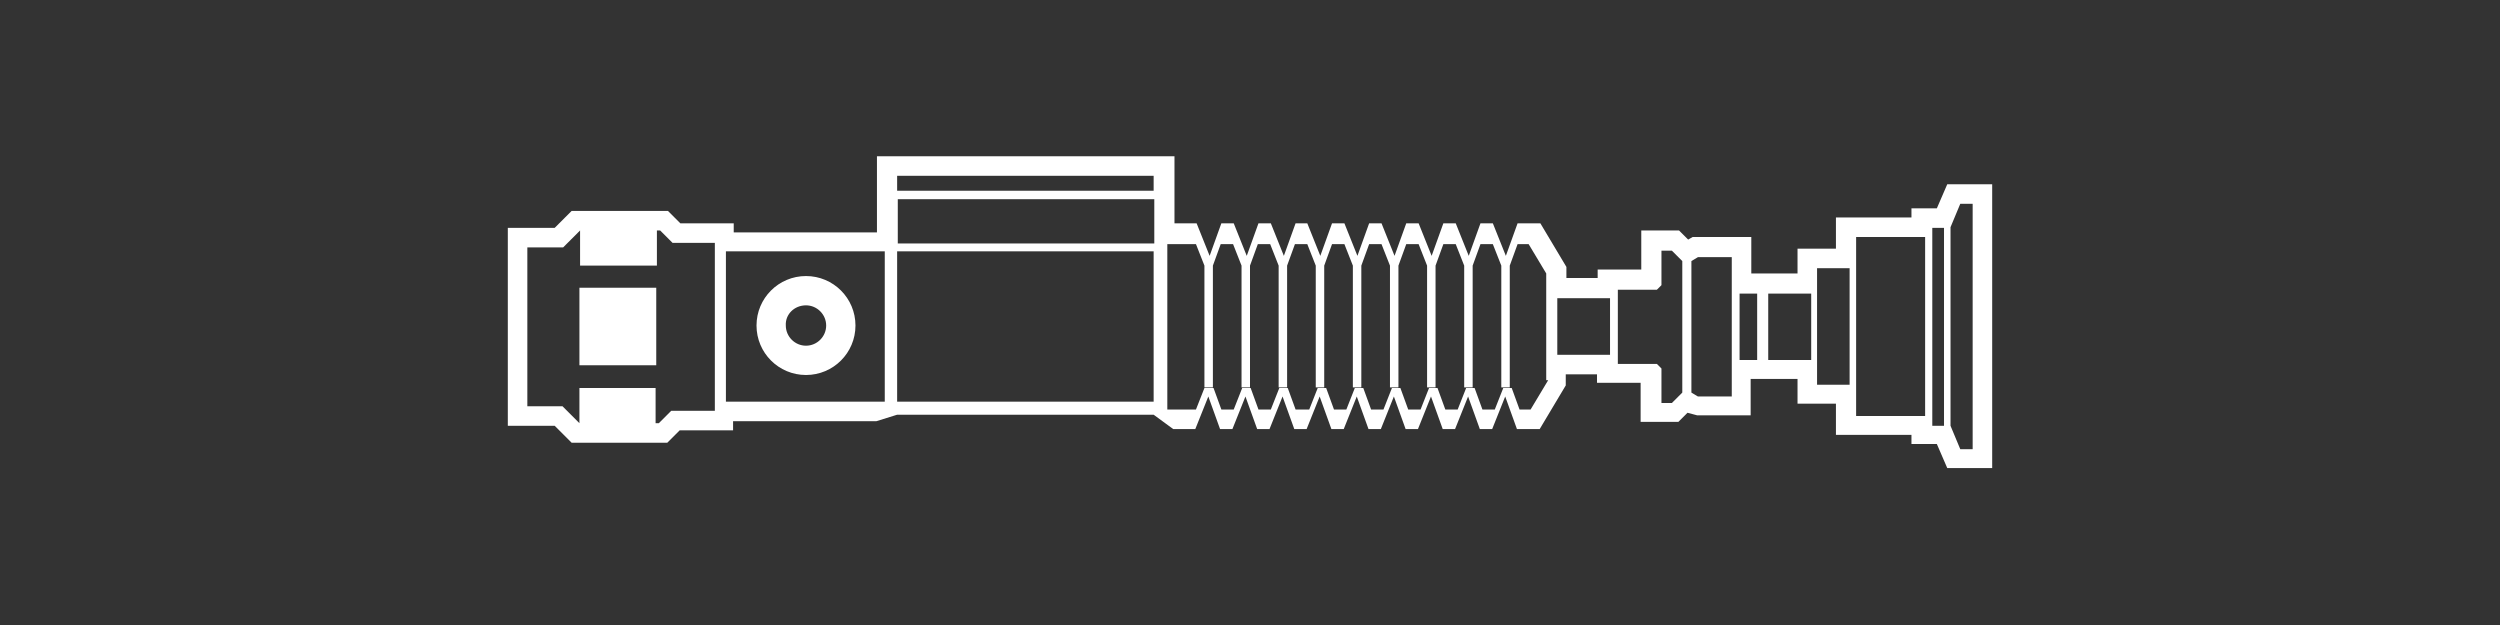 ﻿<?xml version="1.0" encoding="UTF-8" standalone="no"?>
<!DOCTYPE svg PUBLIC "-//W3C//DTD SVG 20010904//EN" "http://www.w3.org/TR/2001/REC-SVG-20010904/DTD/svg10.dtd">
<svg version="1.1" id="Frosty Editor v1.0.4.5" xmlns="http://www.w3.org/2000/svg" d1p1:xlink="http://www.w3.org/1999/xlink" viewBox="0 0 384 96" xmlns:d1p1="xmlns">
  <rect x="0" y="0" width="384" height="96" fill="#333333" stroke="none"/>
  <path stroke="none" fill="#ffffffff" d="M 123.800,46.900 C 125.500,46.900 126.900,48.300 126.900,50.000 126.900,51.700 125.500,53.100 123.800,53.100 122.100,53.100 120.700,51.700 120.700,50.000 120.600,48.300 122.000,46.900 123.800,46.900 123.800,46.900 123.800,46.900 123.800,46.900 Z M 123.800,57.600 C 128.000,57.600 131.400,54.200 131.400,50.000 131.400,45.800 128.000,42.400 123.800,42.400 119.600,42.400 116.200,45.800 116.200,50.000 116.200,54.200 119.600,57.600 123.800,57.600 123.800,57.600 123.800,57.600 123.800,57.600 Z " />
  <path stroke="none" fill="#ffffffff" d="M 303.000,69.000 C 302.367,69.000 301.733,69.000 301.100,69.000 300.600,67.800 300.100,66.600 299.600,65.400 299.600,55.233 299.600,45.067 299.600,34.900 300.100,33.700 300.600,32.500 301.100,31.300 301.733,31.300 302.367,31.300 303.000,31.300 303.000,43.867 303.000,56.433 303.000,69.000 303.000,69.000 303.000,69.000 303.000,69.000 Z M 298.600,65.400 C 298.000,65.400 297.400,65.400 296.800,65.400 296.800,55.267 296.800,45.133 296.800,35.000 297.400,35.000 298.000,35.000 298.600,35.000 298.600,45.133 298.600,55.267 298.600,65.400 298.600,65.400 298.600,65.400 298.600,65.400 Z M 295.700,63.900 C 292.167,63.900 288.633,63.900 285.100,63.900 285.100,54.733 285.100,45.567 285.100,36.400 288.633,36.400 292.167,36.400 295.700,36.400 295.700,45.567 295.700,54.733 295.700,63.900 295.700,63.900 295.700,63.900 295.700,63.900 Z M 284.100,59.100 C 282.433,59.100 280.767,59.100 279.100,59.100 279.100,53.133 279.100,47.167 279.100,41.200 280.767,41.200 282.433,41.200 284.100,41.200 284.100,47.167 284.100,53.133 284.100,59.100 284.100,59.100 284.100,59.100 284.100,59.100 Z M 278.200,55.300 C 276.000,55.300 273.800,55.300 271.600,55.300 271.600,51.900 271.600,48.500 271.600,45.100 273.800,45.100 276.000,45.100 278.200,45.100 278.200,48.500 278.200,51.900 278.200,55.300 278.200,55.300 278.200,55.300 278.200,55.300 Z M 269.900,55.300 C 269.000,55.300 268.100,55.300 267.200,55.300 267.200,51.900 267.200,48.500 267.200,45.100 268.100,45.100 269.000,45.100 269.900,45.100 269.900,48.500 269.900,51.900 269.900,55.300 269.900,55.300 269.900,55.300 269.900,55.300 Z M 266.000,60.900 C 264.267,60.900 262.533,60.900 260.800,60.900 260.467,60.700 260.133,60.500 259.800,60.300 259.800,53.567 259.800,46.833 259.800,40.100 260.133,39.900 260.467,39.700 260.800,39.500 262.533,39.500 264.267,39.500 266.000,39.500 266.000,46.633 266.000,53.767 266.000,60.900 266.000,60.900 266.000,60.900 266.000,60.900 Z M 258.400,60.300 C 257.867,60.833 257.333,61.367 256.800,61.900 256.267,61.900 255.733,61.900 255.200,61.900 255.200,60.133 255.200,58.367 255.200,56.600 254.967,56.367 254.733,56.133 254.500,55.900 252.500,55.900 250.500,55.900 248.500,55.900 248.500,52.100 248.500,48.300 248.500,44.500 250.500,44.500 252.500,44.500 254.500,44.500 254.733,44.267 254.967,44.033 255.200,43.800 255.200,42.033 255.200,40.267 255.200,38.500 255.733,38.500 256.267,38.500 256.800,38.500 257.333,39.033 257.867,39.567 258.400,40.100 258.400,46.833 258.400,53.567 258.400,60.300 258.400,60.300 258.400,60.300 258.400,60.300 Z M 247.300,54.500 C 244.600,54.500 241.900,54.500 239.200,54.500 239.200,51.600 239.200,48.700 239.200,45.800 241.900,45.800 244.600,45.800 247.300,45.800 247.300,48.700 247.300,51.600 247.300,54.500 247.300,54.500 247.300,54.500 247.300,54.500 Z M 237.800,58.400 C 236.900,59.900 236.000,61.400 235.100,62.900 234.533,62.900 233.967,62.900 233.400,62.900 233.000,61.800 232.600,60.700 232.200,59.600 231.767,59.600 231.333,59.600 230.900,59.600 230.467,60.700 230.033,61.800 229.600,62.900 228.967,62.900 228.333,62.900 227.700,62.900 227.300,61.800 226.900,60.700 226.500,59.600 226.067,59.600 225.633,59.600 225.200,59.600 224.767,60.700 224.333,61.800 223.900,62.900 223.267,62.900 222.633,62.900 222.000,62.900 221.600,61.800 221.200,60.700 220.800,59.600 220.367,59.600 219.933,59.600 219.500,59.600 219.067,60.700 218.633,61.800 218.200,62.900 217.567,62.900 216.933,62.900 216.300,62.900 215.900,61.800 215.500,60.700 215.100,59.600 214.667,59.600 214.233,59.600 213.800,59.600 213.367,60.700 212.933,61.800 212.500,62.900 211.867,62.900 211.233,62.900 210.600,62.900 210.200,61.800 209.800,60.700 209.400,59.600 208.967,59.600 208.533,59.600 208.100,59.600 207.667,60.700 207.233,61.800 206.800,62.900 206.167,62.900 205.533,62.900 204.900,62.900 204.500,61.800 204.100,60.700 203.700,59.600 203.267,59.600 202.833,59.600 202.400,59.600 201.967,60.700 201.533,61.800 201.100,62.900 200.400,62.900 199.700,62.900 199.000,62.900 198.600,61.800 198.200,60.700 197.800,59.600 197.367,59.600 196.933,59.600 196.500,59.600 196.067,60.700 195.633,61.800 195.200,62.900 194.567,62.900 193.933,62.900 193.300,62.900 192.900,61.800 192.500,60.700 192.100,59.600 191.667,59.600 191.233,59.600 190.800,59.600 190.367,60.700 189.933,61.800 189.500,62.900 188.867,62.900 188.233,62.900 187.600,62.900 187.200,61.800 186.800,60.700 186.400,59.600 185.933,59.600 185.467,59.600 185.000,59.600 184.567,60.700 184.133,61.800 183.700,62.900 182.233,62.900 180.767,62.900 179.300,62.900 179.300,54.433 179.300,45.967 179.300,37.500 180.767,37.500 182.233,37.500 183.700,37.500 184.133,38.600 184.567,39.700 185.000,40.800 185.000,47.033 185.000,53.267 185.000,59.500 185.433,59.500 185.867,59.500 186.300,59.500 186.300,53.267 186.300,47.033 186.300,40.800 186.300,40.800 186.300,40.800 186.300,40.800 186.700,39.700 187.100,38.600 187.500,37.500 188.133,37.500 188.767,37.500 189.400,37.500 189.833,38.600 190.267,39.700 190.700,40.800 190.700,47.033 190.700,53.267 190.700,59.500 191.133,59.500 191.567,59.500 192.000,59.500 192.000,53.267 192.000,47.033 192.000,40.800 192.400,39.700 192.800,38.600 193.200,37.500 193.833,37.500 194.467,37.500 195.100,37.500 195.533,38.600 195.967,39.700 196.400,40.800 196.400,47.033 196.400,53.267 196.400,59.500 196.833,59.500 197.267,59.500 197.700,59.500 197.700,53.267 197.700,47.033 197.700,40.800 198.100,39.700 198.500,38.600 198.900,37.500 199.533,37.500 200.167,37.500 200.800,37.500 201.233,38.600 201.667,39.700 202.100,40.800 202.100,47.033 202.100,53.267 202.100,59.500 202.533,59.500 202.967,59.500 203.400,59.500 203.400,53.267 203.400,47.033 203.400,40.800 203.800,39.700 204.200,38.600 204.600,37.500 205.233,37.500 205.867,37.500 206.500,37.500 206.933,38.600 207.367,39.700 207.800,40.800 207.800,47.033 207.800,53.267 207.800,59.500 208.233,59.500 208.667,59.500 209.100,59.500 209.100,53.267 209.100,47.033 209.100,40.800 209.500,39.700 209.900,38.600 210.300,37.500 210.933,37.500 211.567,37.500 212.200,37.500 212.633,38.600 213.067,39.700 213.500,40.800 213.500,47.033 213.500,53.267 213.500,59.500 213.933,59.500 214.367,59.500 214.800,59.500 214.800,53.267 214.800,47.033 214.800,40.800 215.200,39.700 215.600,38.600 216.000,37.500 216.633,37.500 217.267,37.500 217.900,37.500 218.333,38.600 218.767,39.700 219.200,40.800 219.200,47.033 219.200,53.267 219.200,59.500 219.633,59.500 220.067,59.500 220.500,59.500 220.500,53.267 220.500,47.033 220.500,40.800 220.900,39.700 221.300,38.600 221.700,37.500 222.333,37.500 222.967,37.500 223.600,37.500 224.033,38.600 224.467,39.700 224.900,40.800 224.900,47.033 224.900,53.267 224.900,59.500 225.333,59.500 225.767,59.500 226.200,59.500 226.200,53.267 226.200,47.033 226.200,40.800 226.600,39.700 227.000,38.600 227.400,37.500 228.033,37.500 228.667,37.500 229.300,37.500 229.733,38.600 230.167,39.700 230.600,40.800 230.600,40.800 230.600,40.800 230.600,40.800 230.600,47.033 230.600,53.267 230.600,59.500 231.033,59.500 231.467,59.500 231.900,59.500 231.900,53.267 231.900,47.033 231.900,40.800 232.300,39.700 232.700,38.600 233.100,37.500 233.667,37.500 234.233,37.500 234.800,37.500 235.700,39.000 236.600,40.500 237.500,42.000 237.500,47.467 237.500,52.933 237.500,58.400 237.600,58.400 237.700,58.400 237.800,58.400 Z M 137.800,61.700 C 137.800,54.000 137.800,46.300 137.800,38.600 150.933,38.600 164.067,38.600 177.200,38.600 177.200,46.300 177.200,54.000 177.200,61.700 164.067,61.700 150.933,61.700 137.800,61.700 137.800,61.700 137.800,61.700 137.800,61.700 Z M 135.900,61.700 C 127.767,61.700 119.633,61.700 111.500,61.700 111.500,54.000 111.500,46.300 111.500,38.600 119.633,38.600 127.767,38.600 135.900,38.600 135.900,46.300 135.900,54.000 135.900,61.700 135.900,61.700 135.900,61.700 135.900,61.700 Z M 109.600,63.100 C 107.433,63.100 105.267,63.100 103.100,63.100 102.467,63.733 101.833,64.367 101.200,65.000 101.033,65.000 100.867,65.000 100.700,65.000 100.700,63.200 100.700,61.400 100.700,59.600 96.800,59.600 92.900,59.600 89.000,59.600 89.000,61.400 89.000,63.200 89.000,65.000 88.133,64.133 87.267,63.267 86.400,62.400 84.600,62.400 82.800,62.400 81.000,62.400 81.000,54.267 81.000,46.133 81.000,38.000 82.833,38.000 84.667,38.000 86.500,38.000 87.367,37.133 88.233,36.267 89.100,35.400 89.100,37.200 89.100,39.000 89.100,40.800 93.033,40.800 96.967,40.800 100.900,40.800 100.900,39.000 100.900,37.200 100.900,35.400 101.067,35.400 101.233,35.400 101.400,35.400 102.033,36.033 102.667,36.667 103.300,37.300 105.467,37.300 107.633,37.300 109.800,37.300 109.800,45.900 109.800,54.500 109.800,63.100 109.733,63.100 109.667,63.100 109.600,63.100 Z M 177.300,30.600 C 177.300,32.867 177.300,35.133 177.300,37.400 164.167,37.400 151.033,37.400 137.900,37.400 137.900,35.133 137.900,32.867 137.900,30.600 151.033,30.600 164.167,30.600 177.300,30.600 177.300,30.600 177.300,30.600 177.300,30.600 Z M 137.800,27.000 C 150.933,27.000 164.067,27.000 177.200,27.000 177.200,27.767 177.200,28.533 177.200,29.300 164.067,29.300 150.933,29.300 137.800,29.300 137.800,28.533 137.800,27.767 137.800,27.000 137.800,27.000 137.800,27.000 137.800,27.000 Z M 299.100,28.300 C 298.567,29.533 298.033,30.767 297.500,32.000 296.200,32.000 294.900,32.000 293.600,32.000 293.600,32.467 293.600,32.933 293.600,33.400 289.733,33.400 285.867,33.400 282.000,33.400 282.000,35.000 282.000,36.600 282.000,38.200 280.033,38.200 278.067,38.200 276.100,38.200 276.100,39.467 276.100,40.733 276.100,42.000 273.733,42.000 271.367,42.000 269.000,42.000 269.000,40.133 269.000,38.267 269.000,36.400 266.000,36.400 263.000,36.400 260.000,36.400 259.767,36.533 259.533,36.667 259.300,36.800 258.833,36.333 258.367,35.867 257.900,35.400 255.967,35.400 254.033,35.400 252.100,35.400 252.100,37.400 252.100,39.400 252.100,41.400 249.867,41.400 247.633,41.400 245.400,41.400 245.400,41.833 245.400,42.267 245.400,42.700 243.800,42.700 242.200,42.700 240.600,42.700 240.600,42.133 240.600,41.567 240.600,41.000 239.267,38.767 237.933,36.533 236.600,34.300 235.433,34.300 234.267,34.300 233.100,34.300 232.500,35.967 231.900,37.633 231.300,39.300 230.633,37.633 229.967,35.967 229.300,34.300 228.667,34.300 228.033,34.300 227.400,34.300 226.800,35.967 226.200,37.633 225.600,39.300 224.933,37.633 224.267,35.967 223.600,34.300 222.967,34.300 222.333,34.300 221.700,34.300 221.100,35.967 220.500,37.633 219.900,39.300 219.233,37.633 218.567,35.967 217.900,34.300 217.267,34.300 216.633,34.300 216.000,34.300 215.400,35.967 214.800,37.633 214.200,39.300 213.533,37.633 212.867,35.967 212.200,34.300 211.567,34.300 210.933,34.300 210.300,34.300 209.700,35.967 209.100,37.633 208.500,39.300 207.833,37.633 207.167,35.967 206.500,34.300 205.867,34.300 205.233,34.300 204.600,34.300 204.000,35.967 203.400,37.633 202.800,39.300 202.133,37.633 201.467,35.967 200.800,34.300 200.200,34.300 199.600,34.300 199.000,34.300 198.400,35.967 197.800,37.633 197.200,39.300 196.533,37.633 195.867,35.967 195.200,34.300 194.567,34.300 193.933,34.300 193.300,34.300 192.700,35.967 192.100,37.633 191.500,39.300 190.833,37.633 190.167,35.967 189.500,34.300 188.867,34.300 188.233,34.300 187.600,34.300 187.000,35.967 186.400,37.633 185.800,39.300 185.133,37.633 184.467,35.967 183.800,34.300 182.667,34.300 181.533,34.300 180.400,34.300 180.400,30.867 180.400,27.433 180.400,24.000 165.167,24.000 149.933,24.000 134.700,24.000 134.700,27.900 134.700,31.800 134.700,35.700 127.367,35.700 120.033,35.700 112.700,35.700 112.700,35.233 112.700,34.767 112.700,34.300 109.967,34.300 107.233,34.300 104.500,34.300 103.867,33.667 103.233,33.033 102.600,32.400 97.667,32.400 92.733,32.400 87.800,32.400 86.933,33.267 86.067,34.133 85.200,35.000 82.800,35.000 80.400,35.000 78.000,35.000 78.000,45.133 78.000,55.267 78.000,65.400 80.400,65.400 82.800,65.400 85.200,65.400 86.067,66.267 86.933,67.133 87.800,68.000 92.700,68.000 97.600,68.000 102.500,68.000 103.133,67.367 103.767,66.733 104.400,66.100 107.133,66.100 109.867,66.100 112.600,66.100 112.600,65.633 112.600,65.167 112.600,64.700 119.933,64.700 127.267,64.700 134.600,64.700 135.667,64.367 136.733,64.033 137.800,63.700 150.933,63.700 164.067,63.700 177.200,63.700 178.200,64.433 179.200,65.167 180.200,65.900 181.333,65.900 182.467,65.900 183.600,65.900 184.267,64.233 184.933,62.567 185.600,60.900 186.200,62.567 186.800,64.233 187.400,65.900 188.033,65.900 188.667,65.900 189.300,65.900 189.967,64.233 190.633,62.567 191.300,60.900 191.900,62.567 192.500,64.233 193.100,65.900 193.733,65.900 194.367,65.900 195.000,65.900 195.667,64.233 196.333,62.567 197.000,60.900 197.600,62.567 198.200,64.233 198.800,65.900 199.433,65.900 200.067,65.900 200.700,65.900 201.367,64.233 202.033,62.567 202.700,60.900 203.300,62.567 203.900,64.233 204.500,65.900 205.133,65.900 205.767,65.900 206.400,65.900 207.067,64.233 207.733,62.567 208.400,60.900 209.000,62.567 209.600,64.233 210.200,65.900 210.833,65.900 211.467,65.900 212.100,65.900 212.767,64.233 213.433,62.567 214.100,60.900 214.700,62.567 215.300,64.233 215.900,65.900 216.533,65.900 217.167,65.900 217.800,65.900 218.467,64.233 219.133,62.567 219.800,60.900 220.400,62.567 221.000,64.233 221.600,65.900 222.233,65.900 222.867,65.900 223.500,65.900 224.167,64.233 224.833,62.567 225.500,60.900 226.100,62.567 226.700,64.233 227.300,65.900 227.933,65.900 228.567,65.900 229.200,65.900 229.867,64.233 230.533,62.567 231.200,60.900 231.800,62.567 232.400,64.233 233.000,65.900 234.167,65.900 235.333,65.900 236.500,65.900 237.833,63.667 239.167,61.433 240.500,59.200 240.500,58.633 240.500,58.067 240.500,57.500 242.100,57.500 243.700,57.500 245.300,57.500 245.300,57.933 245.300,58.367 245.300,58.800 247.533,58.800 249.767,58.800 252.000,58.800 252.000,60.800 252.000,62.800 252.000,64.800 253.933,64.800 255.867,64.800 257.800,64.800 258.267,64.333 258.733,63.867 259.200,63.400 259.700,63.533 260.200,63.667 260.700,63.800 263.433,63.800 266.167,63.800 268.900,63.800 268.900,61.933 268.900,60.067 268.900,58.200 271.300,58.200 273.700,58.200 276.100,58.200 276.100,59.467 276.100,60.733 276.100,62.000 278.067,62.000 280.033,62.000 282.000,62.000 282.000,63.600 282.000,65.200 282.000,66.800 285.867,66.800 289.733,66.800 293.600,66.800 293.600,67.267 293.600,67.733 293.600,68.200 294.900,68.200 296.200,68.200 297.500,68.200 298.033,69.433 298.567,70.667 299.100,71.900 301.400,71.900 303.700,71.900 306.000,71.900 306.000,57.367 306.000,42.833 306.000,28.300 303.700,28.300 301.400,28.300 299.100,28.300 299.100,28.300 299.100,28.300 299.100,28.300 Z " />
  <path stroke="none" fill="#ffffffff" d="M 89.000,44.200 C 92.933,44.200 96.867,44.200 100.800,44.200 100.800,48.167 100.800,52.133 100.800,56.100 96.867,56.100 92.933,56.100 89.000,56.100 89.000,52.133 89.000,48.167 89.000,44.200 Z " />
</svg>